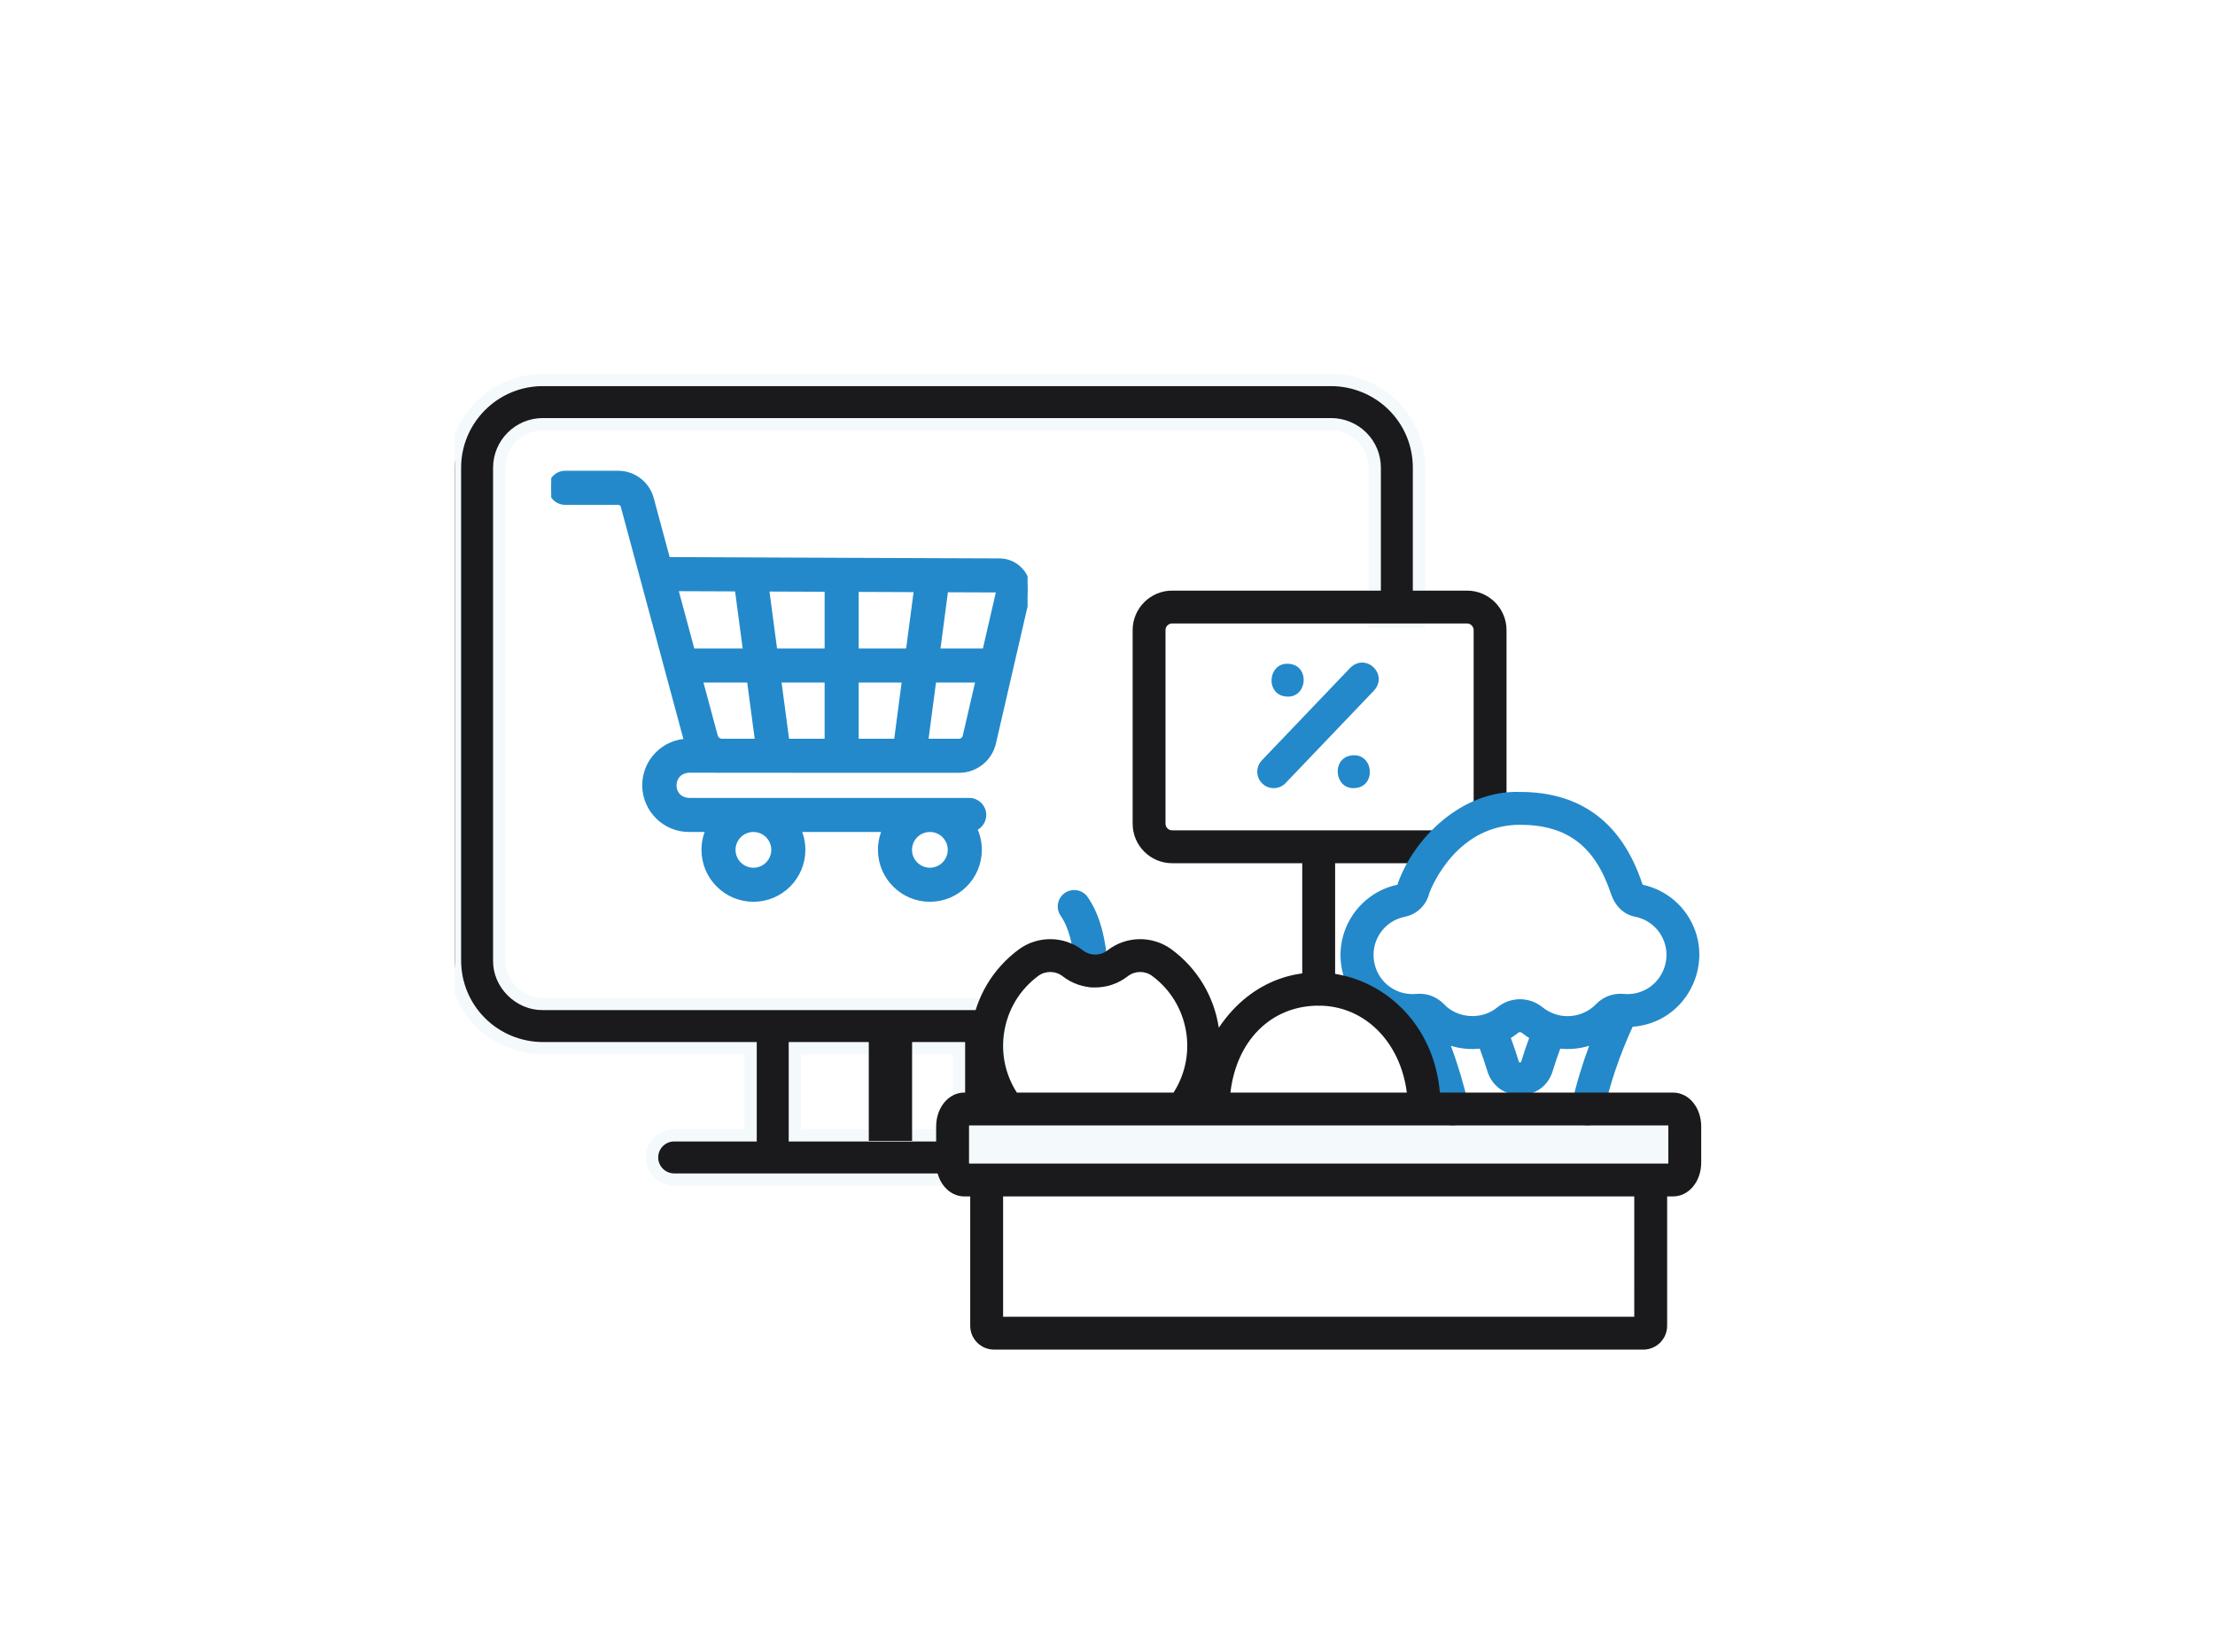 <svg width="185" height="138" viewBox="0 0 185 138" fill="none" xmlns="http://www.w3.org/2000/svg">
<rect width="185" height="138" fill="white"/>
<g clip-path="url(#clip0_16014_2282)">
<path d="M116.369 33.892C115.004 32.527 113.113 31.744 111.18 31.744H45.335C41.29 31.744 38 35.034 38 39.078V80.232C38 82.192 38.762 84.034 40.146 85.418C41.511 86.784 43.403 87.567 45.335 87.567H62.692V94.846H56.309C55.289 94.846 54.461 95.673 54.461 96.693C54.461 97.714 55.289 98.541 56.309 98.541C60.943 98.546 77.253 98.537 81.944 98.541C82.965 98.541 83.792 97.714 83.792 96.693V85.719C83.792 84.699 82.965 83.871 81.944 83.871C75.19 83.872 52.261 83.871 45.335 83.871C43.376 83.899 41.656 82.2 41.695 80.232V39.078C41.695 37.072 43.328 35.439 45.335 35.439H111.18C112.14 35.439 113.079 35.827 113.756 36.505C114.442 37.191 114.82 38.105 114.82 39.078V51.907H118.515V39.078C118.515 37.118 117.753 35.276 116.369 33.892ZM66.387 87.567H80.096V94.846H66.387V87.567Z" fill="#1A1A1C" stroke="#F4F9FC" stroke-width="1.026"/>
<g clip-path="url(#clip1_16014_2282)">
<path d="M57.539 66.915C55.8 66.827 55.833 64.382 57.539 64.297C62.37 64.314 75.112 64.301 80.096 64.305C81.46 64.305 82.626 63.377 82.933 62.049L85.763 49.792C85.925 49.09 85.761 48.364 85.314 47.8C84.867 47.235 84.198 46.907 83.477 46.907C81.472 46.907 64.451 46.83 55.733 46.795L54.351 41.667C54.019 40.442 52.901 39.586 51.631 39.586H47.204C46.56 39.586 46.038 40.108 46.038 40.752C46.038 41.396 46.56 41.918 47.204 41.918H51.631C51.85 41.918 52.042 42.066 52.099 42.275L57.406 61.968C56.473 62.001 55.604 62.381 54.945 63.05C54.252 63.753 53.88 64.683 53.897 65.67C53.932 67.643 55.565 69.248 57.539 69.248H59.239C58.986 69.778 58.845 70.371 58.845 70.997C58.845 73.248 60.676 75.079 62.927 75.079C65.177 75.079 67.009 73.248 67.009 70.997C67.009 70.371 66.867 69.778 66.614 69.248H73.978C73.725 69.778 73.584 70.371 73.584 70.997C73.584 73.248 75.415 75.079 77.665 75.079C79.916 75.079 81.748 73.247 81.748 70.997C81.748 70.347 81.594 69.732 81.323 69.186C81.784 69.031 82.117 68.596 82.117 68.082C82.117 67.438 81.595 66.915 80.951 66.915H57.539ZM64.676 70.997C64.676 71.962 63.891 72.747 62.926 72.747C61.962 72.747 61.177 71.962 61.177 70.997C61.177 70.033 61.961 69.249 62.925 69.248H62.928C63.892 69.249 64.676 70.033 64.676 70.997ZM77.666 72.746C76.701 72.746 75.916 71.961 75.916 70.997C75.916 70.042 76.686 69.263 77.637 69.248H77.694C78.646 69.263 79.415 70.042 79.415 70.997C79.415 71.961 78.63 72.746 77.666 72.746ZM83.486 49.248C83.493 49.257 83.492 49.261 83.49 49.267L82.298 54.432H78.259L78.947 49.221L83.468 49.239C83.475 49.239 83.479 49.239 83.486 49.248ZM71.462 61.972V56.764H75.599L74.912 61.972H71.462ZM65.679 61.972L64.986 56.764H69.13V61.972H65.679ZM60.31 61.972H60.307C60.023 61.972 59.772 61.781 59.698 61.507L58.42 56.764H62.633L63.326 61.972H60.31ZM64.676 54.432L63.975 49.161L69.13 49.181V54.432H64.676ZM71.462 54.432V49.191L76.596 49.211L75.907 54.432H71.462ZM61.62 49.151L62.323 54.432H57.791L56.362 49.13L61.62 49.151ZM80.096 61.972H77.264L77.951 56.764H81.759L80.66 61.524C80.599 61.788 80.367 61.972 80.096 61.972Z" fill="#2389CA" stroke="#2389CA" stroke-width="0.513"/>
</g>
<rect x="72.562" y="86.469" width="3.617" height="8.841" fill="#1A1A1C"/>
</g>
<g clip-path="url(#clip2_16014_2282)">
<rect x="80.198" y="93.301" width="59.881" height="4.421" fill="#F4F9FC"/>
<path d="M91.157 82.476C90.432 82.476 89.826 81.908 89.787 81.176C89.672 79.032 89.281 77.505 88.59 76.509C88.158 75.886 88.313 75.031 88.936 74.599C89.559 74.167 90.415 74.322 90.847 74.945C91.835 76.371 92.386 78.362 92.529 81.029C92.57 81.786 91.989 82.433 91.232 82.474C91.207 82.475 91.182 82.476 91.157 82.476Z" fill="#2389CA"/>
<path d="M122.526 49.341H97.9C96.08 49.341 94.6 50.821 94.6 52.641V68.813C94.6 70.633 96.08 72.114 97.9 72.114H108.765V82.64C108.833 84.459 111.444 84.458 111.511 82.64V72.114H119.741C121.561 72.046 121.559 69.435 119.741 69.368H97.9C97.594 69.368 97.345 69.119 97.345 68.813V52.641C97.345 52.335 97.594 52.086 97.9 52.086H122.526C122.832 52.086 123.081 52.335 123.081 52.641V67.532C123.149 69.351 125.76 69.35 125.827 67.532V52.641C125.827 50.821 124.346 49.341 122.526 49.341Z" fill="#1A1A1C"/>
<path d="M106.383 65.842C106.042 65.842 105.701 65.716 105.435 65.462C104.886 64.938 104.867 64.069 105.39 63.521L112.782 55.783C114.088 54.514 115.975 56.318 114.768 57.679L107.376 65.417C107.106 65.7 106.745 65.842 106.383 65.842Z" fill="#2389CA"/>
<path d="M141.587 77.765C140.88 75.79 139.247 74.358 137.202 73.912C137.187 73.884 137.169 73.844 137.151 73.79C135.462 68.726 132.032 66.159 126.954 66.159C122.046 66.002 118.077 70.07 116.759 73.772C116.743 73.817 116.729 73.864 116.718 73.911C115.122 74.251 113.764 75.199 112.888 76.588C111.256 79.178 111.83 82.57 114.225 84.48C115.19 85.249 116.343 85.694 117.547 85.778C118.616 88.095 119.434 90.502 119.979 92.947C120.121 93.586 120.688 94.021 121.317 94.021C121.416 94.021 121.517 94.01 121.617 93.988C122.357 93.823 122.823 93.089 122.658 92.349C122.283 90.666 121.788 89.001 121.18 87.367C121.942 87.604 122.783 87.689 123.591 87.604C123.822 88.231 124.037 88.861 124.229 89.488C125.045 92.158 128.864 92.157 129.679 89.488C129.872 88.857 130.086 88.227 130.316 87.604C131.124 87.689 131.965 87.603 132.728 87.366C132.12 89 131.625 90.666 131.249 92.349C131.084 93.089 131.551 93.823 132.291 93.988C133.012 94.154 133.767 93.692 133.929 92.947C134.475 90.5 135.293 88.092 136.362 85.776C137.114 85.721 137.854 85.528 138.541 85.197C141.272 83.881 142.61 80.617 141.587 77.765ZM126.954 88.756C126.877 88.756 126.867 88.726 126.854 88.684C126.654 88.028 126.429 87.37 126.189 86.715C126.397 86.585 126.598 86.443 126.789 86.288C126.888 86.208 127.016 86.208 127.115 86.287C127.307 86.443 127.508 86.585 127.717 86.715C127.479 87.367 127.255 88.025 127.053 88.684C127.04 88.726 127.031 88.756 126.954 88.756ZM137.348 82.723C136.813 82.982 136.221 83.089 135.637 83.035C135.629 83.035 135.621 83.034 135.613 83.033C134.75 82.951 133.909 83.261 133.309 83.882C132.441 84.793 131.076 85.125 129.885 84.721C129.501 84.594 129.151 84.403 128.843 84.154C127.729 83.252 126.175 83.253 125.061 84.154C123.781 85.224 121.736 85.107 120.596 83.882C119.998 83.266 119.17 82.956 118.323 83.03C118.318 83.03 118.313 83.03 118.308 83.031C118.308 83.031 118.307 83.031 118.307 83.031C118.307 83.031 118.307 83.031 118.306 83.031H118.306C118.298 83.032 118.289 83.032 118.281 83.033C117.437 83.114 116.605 82.865 115.936 82.333C114.659 81.314 114.341 79.434 115.211 78.052C115.696 77.283 116.452 76.763 117.339 76.587C118.349 76.385 119.151 75.598 119.379 74.603C119.658 73.879 121.764 68.904 126.954 68.904C130.878 68.904 133.22 70.679 134.547 74.659C134.894 75.7 135.628 76.401 136.557 76.583C137.696 76.808 138.61 77.596 139.003 78.692C139.557 80.238 138.831 82.009 137.348 82.723Z" fill="#2389CA"/>
<path d="M139.733 91.275H120.261C119.394 81.265 107.439 77.456 101.796 85.855C101.396 83.228 100.002 80.91 97.866 79.325C96.273 78.145 94.069 78.172 92.506 79.39C91.898 79.865 91.048 79.865 90.439 79.39C88.876 78.171 86.672 78.145 85.079 79.326C82.933 80.918 81.535 83.251 81.143 85.894C80.868 87.747 81.113 89.596 81.831 91.275H80.543C79.223 91.275 78.189 92.523 78.189 94.117V97.109C78.189 98.702 79.223 99.95 80.543 99.95H81.034V110.759C81.034 111.855 81.926 112.747 83.023 112.747H137.254C138.35 112.747 139.242 111.855 139.242 110.759V99.95H139.733C141.054 99.95 142.088 98.702 142.088 97.109V94.117C142.088 92.523 141.054 91.275 139.733 91.275ZM110.138 84.013C113.979 84.013 116.965 87.051 117.5 91.275H102.768C103.27 86.936 106.16 84.013 110.138 84.013ZM83.859 86.296C84.144 84.379 85.157 82.686 86.714 81.531C87.32 81.083 88.157 81.092 88.751 81.555C90.353 82.806 92.593 82.806 94.195 81.555C94.788 81.093 95.626 81.083 96.23 81.531C99.311 83.815 100.058 88.093 98.017 91.275H84.929C83.98 89.798 83.599 88.05 83.859 86.296ZM136.496 110.001H83.78V99.95H136.497L136.496 110.001ZM139.342 97.109C139.342 97.144 139.34 97.176 139.337 97.205H80.94C80.936 97.176 80.934 97.144 80.934 97.109V94.117C80.934 94.082 80.936 94.05 80.94 94.021H101.273C101.302 94.023 101.332 94.023 101.362 94.021H118.915C118.944 94.023 118.974 94.023 119.004 94.021H139.337C139.34 94.05 139.342 94.082 139.342 94.117V97.109Z" fill="#1A1A1C"/>
<path d="M113.07 65.843C111.457 65.879 111.212 63.402 112.802 63.123C114.744 62.773 115.043 65.806 113.07 65.843Z" fill="#2389CA"/>
<path d="M107.544 58.196C105.571 58.161 105.872 55.126 107.812 55.477C109.402 55.753 109.157 58.236 107.544 58.196Z" fill="#2389CA"/>
</g>
<defs>
<clipPath id="clip0_16014_2282">
<rect width="86.003" height="86.003" fill="white" transform="translate(38 29)"/>
</clipPath>
<clipPath id="clip1_16014_2282">
<rect width="39.787" height="39.787" fill="white" transform="translate(46.038 37.44)"/>
</clipPath>
<clipPath id="clip2_16014_2282">
<rect width="63.9" height="63.9" fill="white" transform="translate(78.189 49.094)"/>
</clipPath>
</defs>
</svg>
